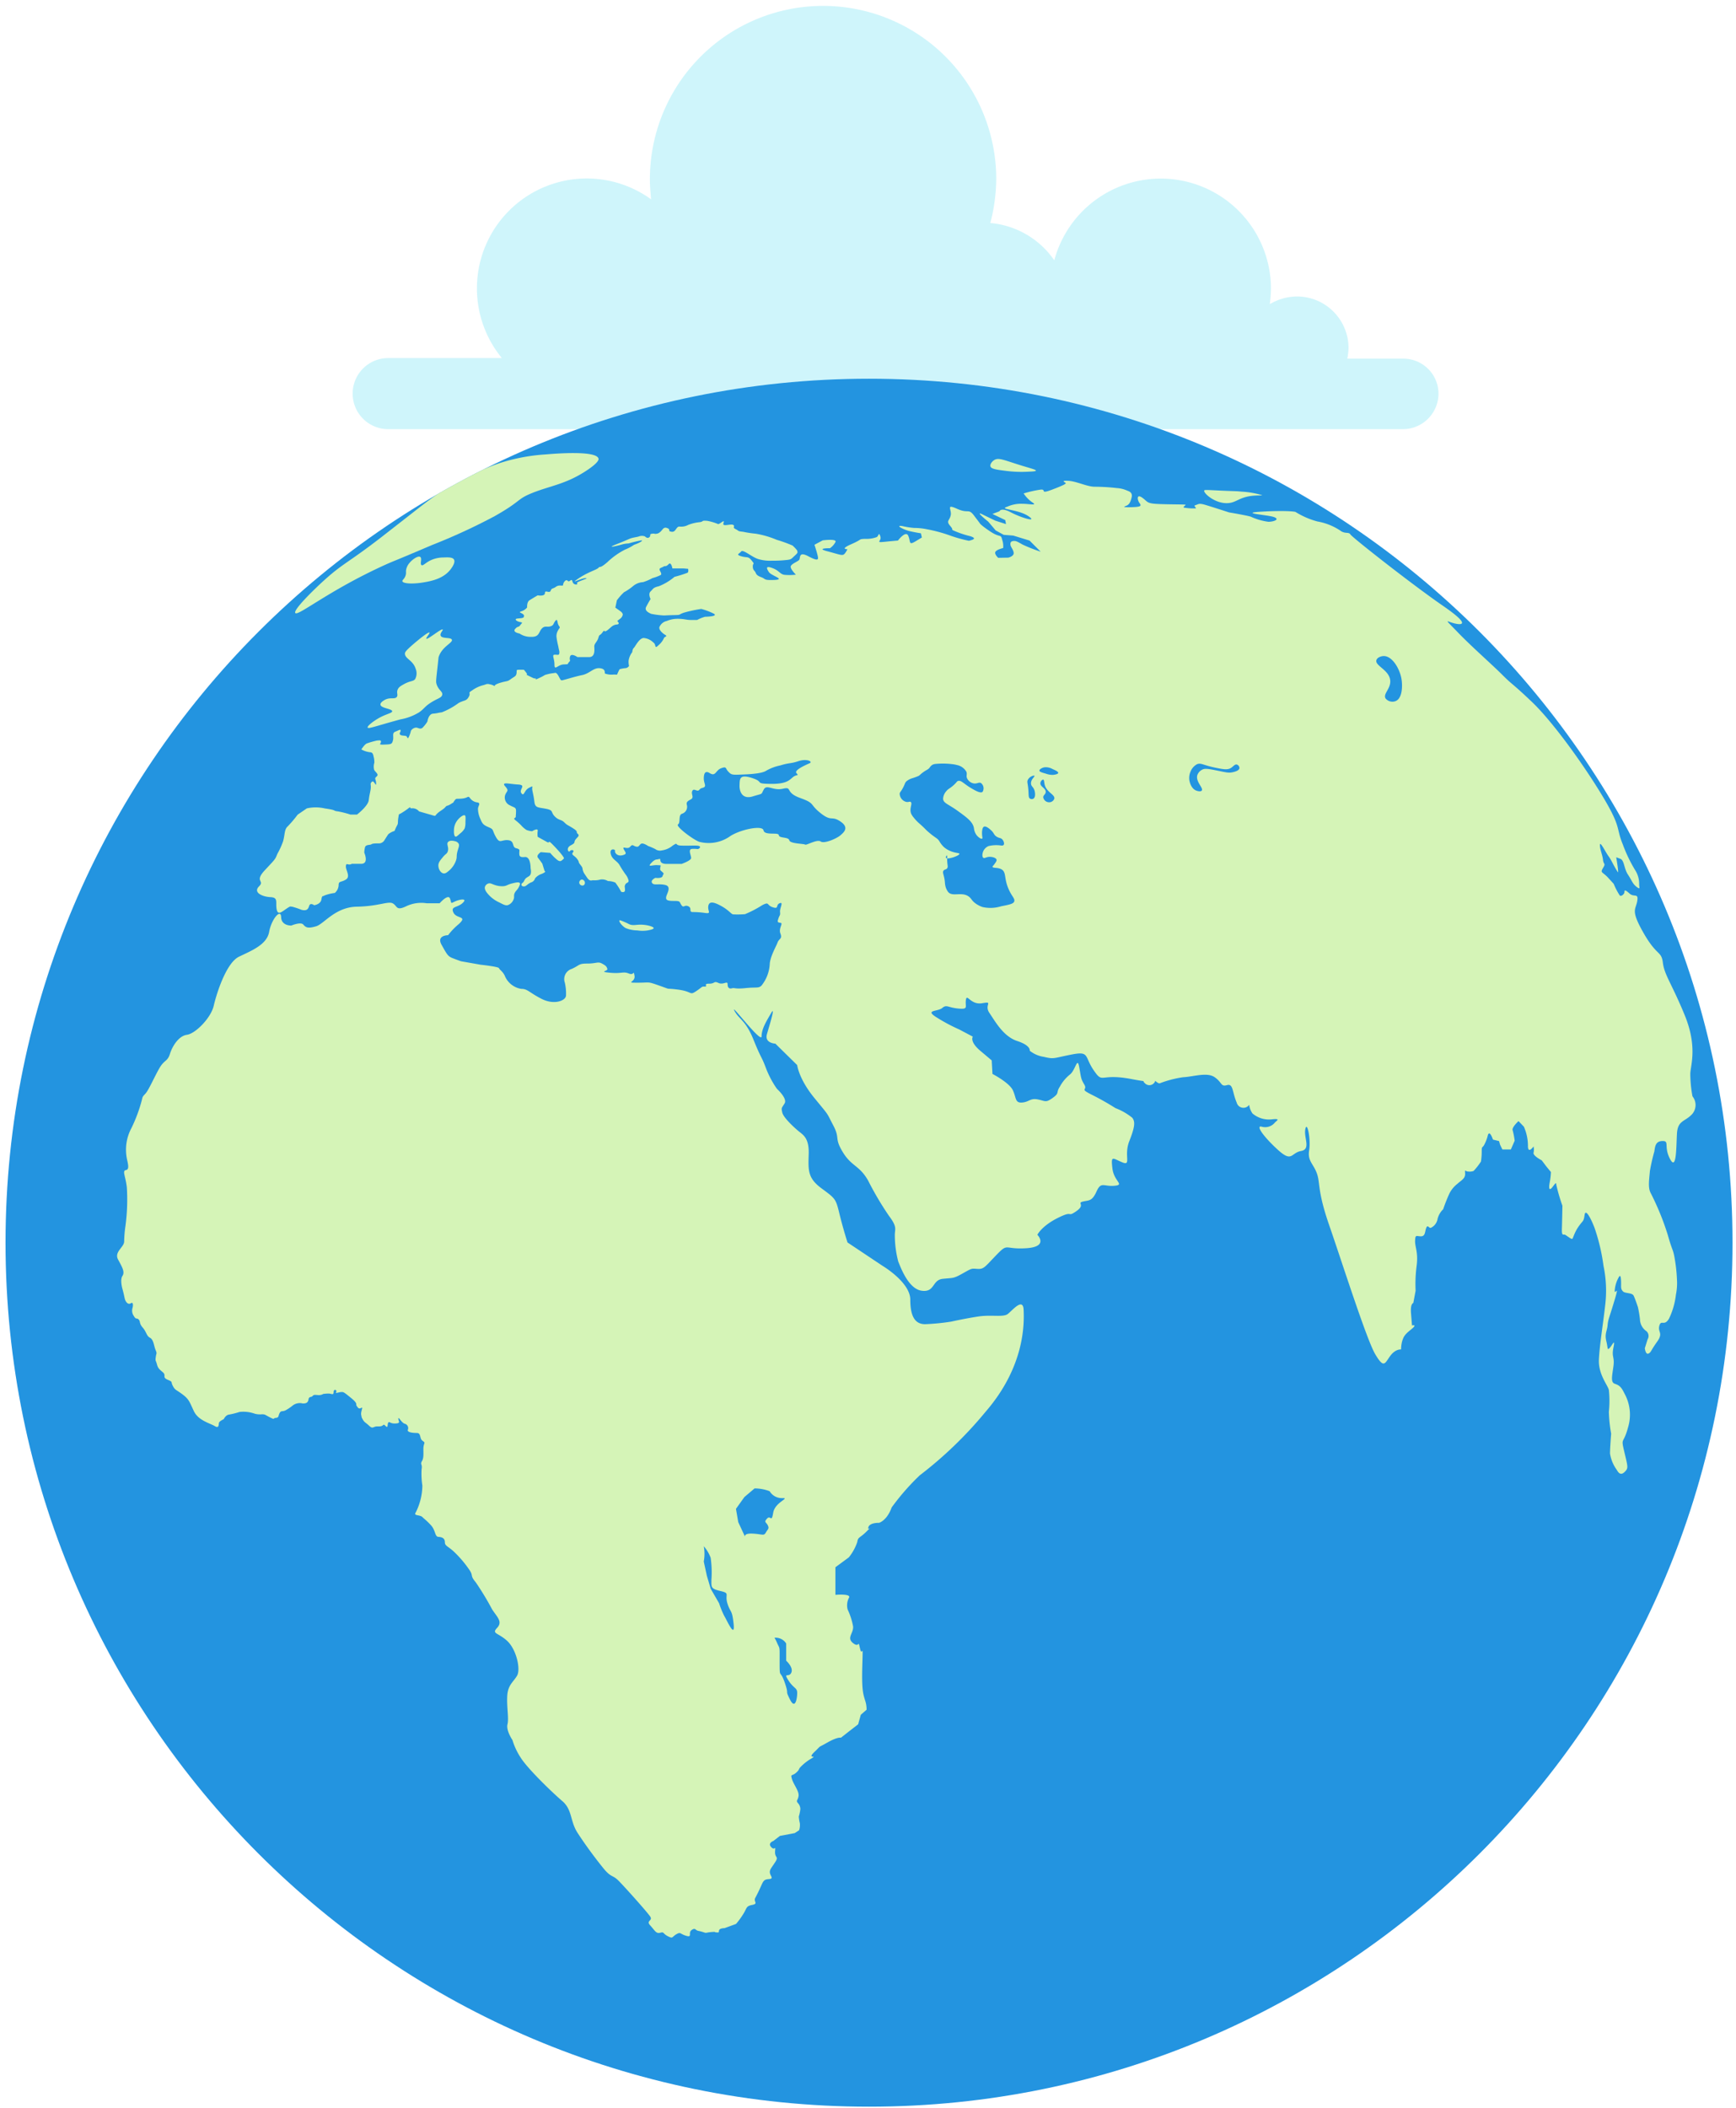 <svg width="281" height="341" viewBox="0 0 281 341" fill="none" xmlns="http://www.w3.org/2000/svg">
  <path opacity=".2" d="M227.095 58.023h-9.013c.114-.568.181-1.144.2-1.723a8.347 8.347 0 00-8.338-8.338 8.725 8.725 0 00-4.408 1.246c.112-.826.176-1.658.192-2.492a17.838 17.838 0 00-15.522-17.672 17.842 17.842 0 00-19.554 13.072 14.044 14.044 0 00-10.35-6.038 29.38 29.38 0 00.958-7.092 28.032 28.032 0 10-56.064 0c0 1.15.1 2.2.192 3.258a17.776 17.776 0 00-24.155 25.683H62.832a5.75 5.75 0 100 11.5h164.263a5.766 5.766 0 005.75-5.75 5.676 5.676 0 00-1.699-4.023 5.696 5.696 0 00-4.051-1.631z" fill="#11D1ED"/>
  <path d="M140.665 340.808c77.192 0 139.77-62.577 139.77-139.77 0-77.193-62.578-139.77-139.77-139.77-77.193 0-139.77 62.577-139.77 139.77 0 77.193 62.577 139.77 139.77 139.77z" fill="#2394E0"/>
  <path d="M79.066 142.925a.843.843 0 00-.557.5c-.188.535.424 1.159.8 1.548.444.426.957.772 1.519 1.022.666.35 1.007.522 1.363.435a1.536 1.536 0 00.9-.836c.252-.524-.013-.672.248-1.179.2-.385.424-.441.682-.991.12-.258.2-.438.123-.559-.143-.22-.723-.078-1.177.032-.889.215-.908.411-1.456.465a3.598 3.598 0 01-1.4-.186c-.507-.163-.715-.343-1.045-.251zm-3.81-11.01c-.274-.164-.983.4-1.363.992-.26.408-.403.879-.414 1.363-.008.169-.046.975.248 1.073.137.046.341-.134.744-.5.302-.221.556-.503.744-.827a2.96 2.96 0 00.124-.992c.026-.687.041-1.034-.083-1.109zm-2.726 4.297c-.33.369.22.906-.083 1.612-.145.334-.291.266-.785.866-.424.516-.672.817-.7 1.241-.043.581.331 1.287.827 1.363.314.048.577-.175.908-.456a3.8 3.8 0 001.075-1.529c.285-.75.016-.718.33-1.776.142-.475.288-.788.124-1.073a.93.93 0 00-.578-.373c-.041-.01-.801-.231-1.118.125zm21.646 6.073a.501.501 0 00-.412.557.518.518 0 00.661.393.442.442 0 00.248-.352.538.538 0 00-.497-.598zm6.084 6.621c.065-.08.36.048.9.279.342.148.538.256.651.311.626.3 1.075.08 1.953.092 1.008.016 2.045.331 2.045.557 0 .194-.758.334-.96.373a5.401 5.401 0 01-1.674 0 5.17 5.17 0 01-1.891-.373c-.696-.4-1.128-1.112-1.024-1.239zm60.64-74.458c-.347.228-.669.663-.58.991.118.428.933.54 2.563.744a19.35 19.35 0 003.593.124c1.043-.037 1.19-.1 1.2-.166.022-.159-.788-.357-2.19-.784-3.009-.918-3.84-1.401-4.586-.909zM59.514 117.704c.113.244 1.228-.215 5.289-1.322a8.68 8.68 0 003.056-1.158c.83-.58.858-.906 1.9-1.57 1.1-.7 1.707-.741 1.817-1.239.123-.557-.591-.718-.909-1.734-.127-.411-.083-.61.166-2.892.159-1.459.145-1.422.166-1.488.54-1.717 2.333-2.309 2.148-2.809-.164-.44-1.6-.107-1.819-.661-.151-.39.432-.884.331-.992-.2-.212-2.453 1.688-2.644 1.488-.115-.119.607-.871.5-.991-.161-.174-1.828 1.2-2.644 1.9-1.252 1.081-1.317 1.3-1.322 1.487-.022.858 1.3 1.056 1.734 2.478a1.945 1.945 0 01-.083 1.653c-.33.424-.761.241-1.817.827-.5.279-.815.457-.992.827-.269.562.092.9-.164 1.239-.342.444-1.091-.019-1.984.5-.131.075-.7.4-.661.744.064.6 1.886.653 1.9 1.073.011.323-1.051.421-2.4 1.241-.646.388-1.682 1.147-1.568 1.399zm6.155-24.665c-.17.632-.588.779-.537.992.1.393 1.663.475 3.306.205 1.295-.212 3.36-.58 4.544-2.19.164-.223.776-1.054.5-1.527-.231-.392-.97-.362-1.734-.331-.638.003-1.27.13-1.86.373-1 .425-1.389 1.024-1.652.866-.312-.185.137-1.08-.207-1.322s-1.247.355-1.734.951a2.371 2.371 0 00-.538 1.032c-.096.427.022.552-.088.951zm129.253-13.674c-.148.413 1.811 2.182 3.883 2.024 1.349-.1 1.789-.949 3.9-1.177.913-.1 1.585-.024 1.591-.1a14.188 14.188 0 00-3.346-.58c-.951-.1-.87-.045-3.843-.185-1.854-.091-2.136-.122-2.185.018zM67.447 82.442c-5.549 4.329-5.386 4.2-5.64 4.4-5.432 4.2-6.246 4.248-9.3 7-1.965 1.776-5.071 4.872-4.709 5.329.441.559 5.386-3.625 14.439-7.747 1.62-.736.978-.382 7.622-3.222a97.163 97.163 0 0010.226-4.709c4.33-2.446 3.5-2.7 6.011-3.719 2.942-1.195 5.468-1.411 8.861-3.657 2.007-1.327 1.951-1.8 1.922-1.921-.33-1.387-7.353-.785-8.552-.682-2.484.152-4.94.61-7.313 1.363a30.495 30.495 0 00-2.824 1.093 139.697 139.697 0 00-7.315 3.937c-1.251.842-2.295 1.653-3.428 2.535z" fill="#D5F4B7"/>
  <path d="M273.956 177.361a20.09 20.09 0 01-.353-3.719c.083-1.4 1.158-4.38-.908-9.419-2.066-5.039-3.286-6.487-3.532-8.47-.246-1.983-.93-.992-3.1-4.772-2.17-3.78-1.3-3.781-1.053-5.186.247-1.405-.5-.578-1.239-1.239-.739-.661-.827-.578-.827-.248 0 .33-.5.744-.744.578a10.562 10.562 0 01-.992-1.9l-.908-.991c-.909-.992-1.324-.744-.827-1.57.497-.826.083-.5 0-1.322-.083-.822-.5-1.653-.5-2.4 0-.747.909 1.158 1.4 1.819.491.661.661 1.239 1.487 2.561.223.357-.247-2.4-.247-2.4l.661.248c.661.248.578 1.57 1.239 2.561.661.991.744 1.488 1.4 1.984.656.496.412.081.412-.414a4.082 4.082 0 00-.661-2.314 24.055 24.055 0 01-1.983-4.131c-1.156-2.809-.166-2.644-3.3-7.848s-8.1-12.064-11.4-15.205c-3.3-3.141-3.056-2.644-4.792-4.378-1.736-1.734-5.041-4.627-7.189-6.858-2.148-2.231-1.983-1.9-.908-1.57 1.075.33 3.553.744-1.488-2.727s-14.738-11.1-15.017-11.569c-.279-.469-.9-.03-1.674-.65a9.749 9.749 0 00-3.687-1.456 13.133 13.133 0 01-3.5-1.519c-.062-.092-1.828-.279-5.546-.062-3.718.217.806.5 1.921.838 1.115.338.279.774-.774.8a9.66 9.66 0 01-2.883-.836c-.9-.249-3.5-.682-3.5-.682s-2.665-.868-3.811-1.209c-1.146-.341-1.147-.092-1.612.032-.465.124.249.433 0 .527a8.957 8.957 0 01-1.642-.094c-.744-.03.186-.433 0-.5s-2.7-.032-4.525-.124c-1.825-.092-1.548-.371-2.478-1.022-.93-.651-.806.373-.433.868.373.495.247.65-1.488.682-1.735.032-.682-.154-.435-.341.247-.187.435-.373.651-1.239.216-.866-.527-1.022-.744-1.116a4.691 4.691 0 00-1.642-.4 32.403 32.403 0 00-3.595-.217c-1.239 0-2.943-.9-4.307-.96-1.364-.06-.373.279-.373.371 0 .092-.062.248-2.2 1.054-2.138.806-.836-.092-1.859 0a18.45 18.45 0 00-2.758.62 5.235 5.235 0 001.425 1.456c.868.559-.465.218-1.642.218a5.384 5.384 0 00-2.448.478c-1.456.448 1.734.389 3.408 1.505 1.674 1.116-1.147.279-2.789-.589-1.642-.868-1.859-.186-1.859-.186l-1.147.435 2.075.991.124.651-1.734-.557s-.776-.373-2.107-1.022c-1.331-.649.96 1.177.96 1.177l1.209 1.425 1.3.712 1.55.124 2.633.806 1.8 1.8a26.037 26.037 0 01-2.913-1.145c-.776-.435-1.054-.621-1.454-.589-.4.032-.561.186-.529.589.032.403.465.774.526 1.331.061.557-.866.776-.866.776l-1.642.03s-.682-.62-.435-.992c.247-.372 1.239-.588 1.239-.588a3.126 3.126 0 00-.154-1.333c-.248-1.022-.279-.247-1.953-1.363s-1.7-1.363-1.7-1.363l-.914-1.207c-.919-1.207-.876-.247-2.735-1.085s-.868.094-1.022.992c-.154.898-.806.93-.124 1.736.682.806.124.463.465.742.908.408 1.851.73 2.819.962 1.333.433.062.65-.217.742a22.039 22.039 0 01-3.192-.9 23.863 23.863 0 00-3.595-.96 9.88 9.88 0 00-2.075-.217 12.768 12.768 0 01-1.953-.311c-1.209-.154.217.559 1.022.776.805.217 2.015.4 2.015.4l.155.682-1.085.65c-1.085.651-.714 0-1.116-.928-.402-.928-1.672.774-1.672.774s-.186 0-2.015.186c-1.829.186-.557-.062-.836-.868-.279-.806-.217-.092-.589.124a4.928 4.928 0 01-1.951.279c-1.054.062-.249.03-2.169.868s-.62.806-.62.806a2.727 2.727 0 01-.435.712c-.341.433-.774.154-2.789-.371s.4-.5.4-.5c.381-.26.69-.612.9-1.023.218-.557-2.075-.247-2.075-.247l-1.333.712s.4 1.209.527 1.8.124.93-1.518.062c-1.642-.868-1.239.311-1.488.589-.249.278-1.085.557-1.333.96-.248.403.806 1.426.806 1.426-.597.07-1.2.082-1.8.032-.806-.094-.838-.682-2.045-1.116-1.207-.434-.806.217-.559.619s1.116.714 1.519.992c.403.278-.186.341-1.239.341-1.053 0-.838-.217-1.425-.435-.587-.218-.838-.4-.962-.742-.124-.342-.463-.373-.463-1.022s.4-.218-.186-.96c-.586-.742-.714-.4-1.674-.683-.96-.283-.341-.371-.03-.774.311-.403 1.8.96 2.819 1.239a6.75 6.75 0 002.231.248 17.86 17.86 0 002.107-.094c1.022-.092.9-.154 1.55-.742s.341-.527.4-.682c.059-.155-.776-.93-.776-.93a22.26 22.26 0 00-2.571-.93 15.055 15.055 0 00-3.41-.991 17.82 17.82 0 01-2.045-.311c-.929-.092-.588-.124-1.207-.433-.619-.309.03-.465-.4-.682-.43-.217-1.828.4-1.55-.311.278-.711-.557.186-.868.186a8.396 8.396 0 00-1.766-.527c-1.053-.092-.5.124-1.239.217a6.946 6.946 0 00-1.828.435 2.42 2.42 0 01-1.394.279c-.589-.062-.589.928-1.3.836-.711-.092-.124-.341-.621-.557-.497-.216-.557-.032-.682 0s-.5.774-1.085.868c-.585.094-.154-.062-.742 0s-.156.279-.465.557c-.309.278-.589 0-.744-.124a1.37 1.37 0 00-.93 0c-.217.092-.774.154-1.209.279-.435.125-.557.248-2.448.992s.186.247.806.062a4.426 4.426 0 011.147-.186 18.942 18.942 0 012.077-.5c.341 0-.248.371-.838.588-.59.217-.185.062-.836.435a7.082 7.082 0 01-.96.464 12.014 12.014 0 00-2.881 2.047c-1.333 1.145-1.116.557-1.425.9-.309.343-1.644.65-3.254 1.734s.433-.062 1.177-.062-1.642.589-1.394.838-.589.371-.744-.279c-.155-.65-.465.217-.776-.124-.311-.341-.744.341-.744.65s-.588-.092-1.147.311-.682.155-.866.65c-.184.495-.93-.217-.93.373s-1.177.371-1.177.371-.9.527-1.333.806c-.433.279-.371 1.147-.371 1.147a1.89 1.89 0 01-.9.619c-.589.186-.094.217.185.433s.217.248.186.465c-.031.217-.433.217-1.022.28-.589.063-.217.433.371.557.588.124.341.124.062.526s-.4.094-.836.621c-.436.527.723.721.723.721a3.19 3.19 0 001.9.538c1.322.041 1.2-.785 1.695-1.322.495-.537.827-.207 1.4-.373s.454-.454.827-.909c.373-.455.247.373.537.785.29.412.124.29-.124.785a1.776 1.776 0 00-.248 1.075c.067.501.164.998.29 1.488.124.784.207.7.166 1.115-.041.415-.331.207-.785.248-.454.041 0 .578 0 1.61s.537 0 1.488-.041.5 0 .866-.371 0-.221.166-.882 1.2.067 1.2.067h1.9c.99 0 .847-1.2.827-1.7-.02-.5.475-.757.661-1.417.186-.66.205-.264.64-.844.435-.58.205-.132.516-.215.311-.083.878-.7 1.126-.851.23-.154.498-.241.774-.25.527-.092 0-.559 0-.559s.217-.186.435-.341a1.11 1.11 0 00.433-.589c.124-.311-.311-.62-.311-.62l-.866-.62.247-1.179a9.797 9.797 0 011.147-1.3 8.75 8.75 0 001.425-.96 2.753 2.753 0 011.674-.682 8.396 8.396 0 001.518-.651 7.471 7.471 0 001.333-.5c.247-.186-.124-.589-.186-.868s.433-.341.65-.5c.217-.159.373.089.806-.376.433-.465.62.678.62.678h1.766l.776.065s.124.483-.094.637c-.689.26-1.393.48-2.107.659a9.024 9.024 0 01-2.54 1.523c-.96.217-.9.436-1.333.839-.433.403 0 1.225 0 1.225s-.371.613-.712 1.263c-.341.65.506.989.795 1.132.694.143 1.399.233 2.107.268 0 0 .723-.043 1.777-.064 1.054-.021.475-.083 1.508-.413a21.696 21.696 0 012.727-.58c.699.184 1.377.44 2.024.764.764.435-1.137.5-1.4.5a6.189 6.189 0 00-1.281.518s-.58.021-1.2 0-.949-.186-1.941-.186a4.439 4.439 0 00-1.776.35 1.682 1.682 0 00-1.116.827c-.35.454.32 1.1.817 1.4.497.3 0 .248-.156.527a3.162 3.162 0 01-.866 1.147c-.744.744-.341-.062-.838-.4a2.527 2.527 0 00-1.58-.744c-.744 0-1.425 1.488-1.612 1.612-.187.124-.247.682-.247.682a2.956 2.956 0 00-.589 1.394c-.015.278.009.556.073.827a.755.755 0 01-.621.362 4.39 4.39 0 00-.908.175c-.14.254-.264.516-.373.785-.041.166-.205.041-.7.083a3.15 3.15 0 01-1.281-.166c-.124-.083.207-.744-.827-.868s-1.652.868-2.892 1.116c-1.24.248-3.067.847-3.284.847-.217 0-.279-.279-.589-.806-.31-.527-.526-.4-.62-.373a6.876 6.876 0 00-1.085.186c-.712.186-.247.092-1.3.589s-.4.092-.682.092c-.282 0-.217 0-.991-.371s-.217-.156-.4-.435a6.158 6.158 0 00-.465-.588 9.652 9.652 0 00-.992 0c-.279.03-.123.217-.217.65-.094.433-.341.433-.928.868s-.589.248-1.706.589c-1.117.341-.866.557-.866.557a2.205 2.205 0 00-.776-.311c-.588-.154-.62.032-1.177.155a5.343 5.343 0 00-1.734.838c-.806.5-.124.279-.527 1.022s-.744.5-1.674 1.023a11.438 11.438 0 01-2.695 1.488c-.714.092-.682.155-1.425.217s-.9 1.269-.9 1.269c-.218.36-.478.693-.774.992-.4.373-.806-.062-1.115 0a1.049 1.049 0 00-.776.5 5.006 5.006 0 01-.309.93c-.311.651-.186-.03-.557-.092-.371-.062-.838-.032-.93-.279-.092-.247.092-.248.124-.559.032-.311-.311-.062-.868.156-.557.218-.217.774-.373 1.4-.156.626-.288.643-1.4.685-1.112.042-.537-.124-.537-.455s-.288-.206-.62-.206a13.68 13.68 0 00-1.612.454c-.371.083-.949.991-.949.991a3.79 3.79 0 001.4.456c.578 0 .537.661.62.827.062.284.09.575.083.866a2.166 2.166 0 00-.041 1.116c.166.413.868.744.412 1.115s-.083.414-.083 1.116c0 .702-.33-.621-.7-.248-.37.373-.041.413-.205 1.322-.164.909-.166.7-.29 1.655-.124.955-1.9 2.314-1.9 2.314h-1.054a15.939 15.939 0 00-1.983-.508c-1.053-.123 0-.175-2.169-.486a6.546 6.546 0 00-2.911-.01l-1.488 1.016a18.81 18.81 0 01-1.612 1.9c-.557.5-.433 1.292-.744 2.408a12.63 12.63 0 01-.93 2.04c-.371.93-.309.8-2.045 2.663-1.736 1.863.062 1.61-.929 2.6-.991.99.557 1.674 1.859 1.734 1.302.06.806.806.992 1.921.186 1.115.866.435 1.61-.06.744-.495.557-.311.93-.311a13.23 13.23 0 011.488.5c.744.186 1.053 0 1.239-.619.186-.619.806-.124.806-.124s1.053-.124 1.177-.929c.124-.805.311-.435.435-.619a7.056 7.056 0 011.734-.435 1.76 1.76 0 00.62-1.239c0-.744.373-.433 1.177-.93.804-.497-.061-1.55 0-2.169s.311-.124.806-.309c.495-.185.186-.129.186-.129l.062.059h1.425c1.3 0 .5-1.793.5-1.793.004-.304.046-.606.124-.9.124-.433.806-.325.992-.448.186-.123.433-.162 1.177-.162a1.055 1.055 0 00.991-.546s.435-.707.621-.954c.295-.231.631-.404.991-.51a8.7 8.7 0 01.433-.935c.186-.311.062-.5.186-1.242s.062-.436.435-.683c.386-.226.758-.475 1.115-.745.744-.557 0 0 .682-.062a1.362 1.362 0 011.115.5s.621.186 1.736.5.744.311 1.177-.123c.433-.434 1.022-.683 1.333-1.054.311-.371.247-.092.928-.527.681-.435.218-.092.559-.526.341-.434.185-.248 1.207-.341 1.022-.093.962-.527 1.3-.094a1.675 1.675 0 001.207.713c.62.123.094.557.094 1.053.013.57.149 1.13.4 1.642.341.9.65 1.022 1.425 1.363.775.341.433.4 1.083 1.55.65 1.15.838.4 1.953.5 1.115.1.589 1.116 1.3 1.3.711.184.527.28.527.744 0 .464 0 .776.9.683.9-.093.93 1.594.93 1.765 0 .171.263 1.024-.28 1.349-.541.325-.588.371-.789.774-.201.403-.327.232-.4.511-.073.279.217.4.511.341.294-.059.511-.433 1.053-.636a.977.977 0 00.635-.666 2.421 2.421 0 011.08-.714c.868-.371.454-.454.454-.454l-.371-1.2s-.373-.537-.7-.951c-.327-.414.454-.908.454-.908l1.529.123c.243.293.505.569.785.827.413.373.578.5.827.5s.62-.454.62-.454 0-.288-1.446-1.817-.661-.456-1.322-.827c-.661-.371-1.487-.826-1.487-.826a2.896 2.896 0 010-.951c.083-.578-.909.041-.909.041a3.086 3.086 0 01-.909-.205 3.799 3.799 0 01-.784-.661 8.236 8.236 0 00-.951-.868c-.578-.454 0-.331 0-.62s.041-.373.041-.951-.29-.5-.951-.866a1.381 1.381 0 01-.806-1.695c.269-.7.682-.62 0-1.4-.682-.78.64-.371 2.086-.29 1.446.081.083.785.538 1.4.455.615.413-.454 1.239-.866.826-.412.413-.248.537.413.124.661.207.868.331 1.859.124.991.578.868 1.859 1.117 1.281.249.744.5 1.4 1.2.656.7 1.073.5 1.57.991.497.491.412.331 1.4.951.988.62.412.578.784.909.372.331-.041.5-.371.949-.33.449.124.456-.744.909s-.371 1.239-.166.951c.205-.288.827-.207.5.205-.327.412.247.456.7 1.075.453.619.04.33.5.909s.288.5.412.908c.124.408.166.414.661 1.158s.785.412 1.034.454c.39.025.78-.017 1.156-.124.417-.059.84.029 1.2.248.412.005.82.089 1.2.247.357.468.675.966.949 1.487 0 0 .62.248.62-.288s-.123-.5.041-.868.58-.248.538-.661a2.453 2.453 0 00-.456-.951c-.358-.49-.689-1-.991-1.527-.414-.744-1.241-.909-1.446-1.86-.205-.951.785-.744.7-.454-.085.29.371.909 1.2.7.829-.209.5-.414.207-.992-.293-.578.62.124 1.032-.371.412-.495.455-.166.951-.041.496.125.5-.248.827-.451.327-.203 1.156.368 1.156.368.397.138.783.305 1.156.5a1.234 1.234 0 001.034.207 3.484 3.484 0 001.776-.785c.951-.62.248-.041 1.322 0s1.075 0 2.314 0 .7.456.537.537c-.163.081-.288-.041-1.032 0s-.124 1.091-.166 1.5c-.042.409-1.529.93-1.529.93H107.9c-1.446 0-.785-.967-1.2-.8-.415.167-.578-.092-1.28.651-.702.743.124.306.951.347.827.041.537.008.5.422-.037.414-.041.355.331.685.372.33.166.261.041.674-.125.413-1.158.276-1.158.276s-.825.365-.537.819c.288.454.992.08 2.107.327 1.115.247.269 1.414.175 1.94-.094.526.218.65 1.3.65s.806.154 1.179.682.465-.124 1.115.186c.65.31 0 .929.713.929.685.001 1.368.053 2.045.156 1.023.123.341-.311.465-1.116.124-.805.836-.712 2.075-.03 1.239.682 1.58 1.269 1.921 1.363a13.99 13.99 0 001.953-.032 17.768 17.768 0 002.789-1.456c1.209-.62.651 0 1.7.341s.433-.373 1.115-.651c.682-.278 0 .776.062 1.4.062.624-.062.463-.247 1.022-.185.559-.217.682.309.744.526.062-.341.836 0 1.734s-.217.776-.465 1.457c-.248.681-1.239 2.324-1.269 3.593a6.101 6.101 0 01-1.333 3.378c-.5.465-.774.217-2.572.4-1.798.183-1.734-.092-2.2.03-.466.122-.712-.092-.712-.682 0-.59-.714.186-1.488-.185s-.5.124-1.519.124-.092.463-.682.463c-.59 0-.279 0-1.394.744-1.115.744-.557.062-2.913-.247s-.868.123-2.975-.62-1.488-.5-3.595-.5-.309-.062-.5-1.115 0 0-.928-.373-1.116.062-3.037-.123c-1.921-.185-.311-.248-.433-.621s-.186-.5-.868-.866c-.682-.366-.868 0-2.356 0s-1.177.247-2.54.866a1.724 1.724 0 00-1.033.878 1.725 1.725 0 00-.083 1.353c.157.691.22 1.399.186 2.107-.062.806-1.921 1.55-3.966.5s-2.231-1.61-3.284-1.61a3.472 3.472 0 01-2.6-1.983c-.309-.806-.929-1.116-.991-1.363-.062-.247-2.975-.559-2.975-.559l-3.16-.557s-.559-.185-1.363-.5c-.804-.315-.93-.62-1.8-2.169s1.054-1.55 1.054-1.55a10.739 10.739 0 011.734-1.8c1.488-1.363-.371-.806-.868-1.859s.62-.744 1.488-1.55-.433-.62-1.239-.248-.5.331-.806-.475c-.306-.806-1.672.765-1.672.765h-2.111a5.668 5.668 0 00-3.286.475c-1.672.806-1.425-.01-2.169-.444s-2.292.46-5.824.522-5.329 2.8-6.611 3.173c-1.282.373-1.652.223-2.066-.272-.414-.495-1.941.153-1.941.153s-1.612.076-1.653-1.37c-.041-1.446-1.569.328-1.941 2.394-.372 2.066-2.809 3.015-4.875 4.01-2.066.995-3.625 5.914-4.09 7.927-.465 2.013-2.975 4.525-4.338 4.71-1.363.185-2.386 1.89-2.757 3.1-.371 1.21-.9.96-1.642 2.2-.742 1.24-1.766 3.595-2.293 4.184-.527.589-.465.464-.62 1.115a24.406 24.406 0 01-1.674 4.493 7.388 7.388 0 00-.806 4.555c.094.806.621 2.107-.061 2.231-.682.124-.094.9.123 2.819a32.003 32.003 0 01-.217 6.167 19.51 19.51 0 00-.217 2.6c-.03.9-1.642 1.674-.992 2.881.65 1.207 1.147 2.015.714 2.664-.433.649 0 2.107 0 2.107s.186.651.341 1.425c.155.774.62 1.147.992.9s.433.185.309.712a1.5 1.5 0 00.217 1.363c.341.62.465.217.776.557.311.34.03.589.65 1.3.62.711.589 1.333 1.179 1.644.59.311.62 1.3.892 1.951s.131.465.037 1.179 0 .433.186 1.145.433.838.991 1.333-.185.774.744 1.177.465.279.838.992c.373.713.465.557 1.548 1.363 1.083.806 1.147 1.209 1.86 2.726.713 1.517 2.6 1.953 3.376 2.418.776.465.589-.342.714-.589.125-.247.744-.527.744-.527s.309-.682.868-.744a13.321 13.321 0 001.693-.424 5.49 5.49 0 012.48.29c.392.1.798.128 1.2.083.537.042.33.042 1.239.5s.412.124.951.083c.539-.041.371-.331.62-.785s.454-.166.991-.454a8.217 8.217 0 001.158-.785 1.867 1.867 0 011.569-.311c.538.021.868-.1.951-.64.083-.54.444-.309.661-.557.217-.248.373-.186.9-.155.292.027.585-.038.838-.186.287-.039.576-.059.866-.062.435 0 .806.341.806-.247 0-.588.62-.311.4 0-.22.311.527 0 .868 0 .341 0 .371 0 1.55.96s.712.991.9 1.269c.188.278.341.589.744.341.403-.248-.124.62 0 1.147s0 .249.247.714c.247.465.465.5.962.96.497.46.557.4.96.247.403-.153.65 0 1.085-.123.435-.123.279-.435.712 0 .433.435.228-.382.435-.589.207-.207.247.207 1.156.166.909-.041.454-.373.454-.785 0-.412.5.661 1.034.827a.714.714 0 01.481.379.722.722 0 01.019.612c-.124.372.7.5 1.446.5s.412.868.909 1.241c.497.373.33.247.205.866-.125.619.124 1.777-.247 2.4s.083.5-.083 1.363c-.05.883-.009 1.769.124 2.644a9.89 9.89 0 01-1.064 4.327c-.435.621.65.343 1.085.776.435.433.588.465 1.363 1.3s.62 1.859 1.207 1.891c.587.032 1.054.217 1.054.868s.589.65 1.642 1.7c.854.83 1.622 1.743 2.293 2.727.744 1.053.062.866 1.053 2.045a45.623 45.623 0 012.664 4.4c.806 1.241 1.736 1.983.806 2.975-.93.992.124.744 1.618 2.107 1.494 1.363 2.225 4.587 1.605 5.64-.62 1.053-1.488 1.488-1.588 3.284-.1 1.796.285 3.595.038 4.587-.247.992.806 2.54.806 2.54.299.987.736 1.926 1.3 2.789 1.053 1.736 5.081 5.64 6.754 7.065 1.673 1.425 1.239 3.222 2.478 5.143 1.239 1.921 2.85 4.09 4.154 5.7 1.303 1.61 1.486 1.054 2.478 2.045.992.991 4.709 5.144 5.144 5.826.435.682-.744.62 0 1.425s.929 1.363 1.61 1.177c.681-.186.373.124 1.239.565.866.441.621.116 1.363-.317s.559-.062 1.612.248.248-.5.868-.93c.62-.43.557 0 1.053.124.337.064.668.152.992.263.371.139.311-.016 1.3-.078.989-.062 0 0 .62.062s.373-.062.5-.371.866-.311.866-.311l1.86-.682c.434-.506.828-1.045 1.177-1.612.62-.991.413-1.26 1.446-1.465 1.033-.205.186-.538.475-1.1s.475-.887.909-1.859c.434-.972.516-1.156 1.322-1.218.806-.062.279-.435.162-.962-.117-.527.24-.836.86-1.8.62-.964-.113-.629-.032-1.745s0 0-.62-.661.331-.99.331-.99l1.073-.827 2.4-.455.7-.454c.126-.371.169-.766.124-1.156a5.58 5.58 0 01-.166-1.075c.121-.391.204-.793.248-1.2a1.43 1.43 0 00-.414-.992c-.33-.454 0-.33.124-1.115.124-.785-.827-1.9-1.073-2.768-.246-.868 0-.412.661-.992.661-.58.33-.537.784-.991a8.038 8.038 0 011.777-1.363c.951-.578-.868.205.433-1.034s.311-.5 2.045-1.488 2.231-.8 2.231-.8l1.425-1.116 1.363-1.053.433-1.549.93-.806a4.395 4.395 0 00-.248-1.55c-.311-1.053-.559-1.672-.435-5.762.124-4.09 0-.992-.374-2.6s0 0-1.12-.866.116-1.612-.006-2.727a11.188 11.188 0 00-.884-2.728 2.65 2.65 0 01.205-1.859c.5-.744-2.18-.5-2.18-.5v-4.463l2.174-1.6a8.18 8.18 0 001.363-2.47c.124-.868.393-.605 1.508-1.72s.056.03.3-.712 1.726-.682 1.726-.682 1.284-.373 2.027-2.48a37.973 37.973 0 014.545-5.2 64.764 64.764 0 0010.663-10.288c6.445-7.436 6.242-14.418 6.159-16.484-.083-2.066-1.817.083-2.559.661-.742.578-2.644.083-4.792.412-2.148.329-4.38.827-4.38.827a35.847 35.847 0 01-4.214.414c-1.569 0-2.4-1.158-2.4-3.966 0-2.808-4.463-5.455-4.463-5.455l-5.7-3.8s-.744-2.314-1.322-4.709c-.578-2.395-.663-2.4-2.892-4.05s-2.149-2.892-2.066-5.536c.083-2.644-.93-3.118-1.674-3.738-.744-.62-2.416-2.169-2.6-2.975-.184-.806-.124-.682.371-1.487s-1.239-2.356-1.239-2.356a15.477 15.477 0 01-1.8-3.408c-.744-1.983-.682-1.3-1.984-4.523s-2.354-3.284-3.1-4.709c-.746-1.425 4.4 5.391 4.4 4.152 0-1.239.8-2.48 1.548-3.781.748-1.301-.247 1.921-.682 3.408-.435 1.487 1.363 1.549 1.363 1.549l3.533 3.47s.248 2.231 2.789 5.329c2.541 3.098 1.86 2.169 3.037 4.4 1.177 2.231.124 1.983 1.55 4.338 1.426 2.355 2.664 2.107 4.09 4.585a50.575 50.575 0 003.408 5.764c1.363 1.8.93 2.107.93 3.037a16.973 16.973 0 00.557 4.337c.371.868 1.61 4.4 3.779 4.711 2.169.311 1.674-1.736 3.408-1.922 1.734-.186 1.674 0 3.224-.866 1.55-.866 1.363-.806 2.416-.744 1.053.062 1.179-.311 3.1-2.293 1.921-1.982 1.177-.806 4.834-1.054 3.657-.248 1.755-2.168 1.755-2.168s.661-1.4 3.306-2.727 1.4 0 2.973-1.075.083-1.322 1.075-1.57 1.487 0 2.231-1.652c.744-1.652 1.156-.744 2.891-.909 1.735-.165-.081-.661-.33-2.81s0-1.653 1.57-.992.247-1.073 1.156-3.388c.909-2.315.992-3.139.5-3.8a9.86 9.86 0 00-2.727-1.57 43.533 43.533 0 00-3.8-2.148c-2.148-1.073-.661-.661-1.241-1.653-.58-.992-.5-.991-.825-2.808-.325-1.817-.58.412-1.488 1.156a6.426 6.426 0 00-1.653 1.983c-.661.992 0 .992-1.156 1.817s-1.156.5-2.4.248-1.4.414-2.561.5c-1.161.086-.909-.744-1.488-1.983s-3.3-2.644-3.3-2.644l-.124-2.19-1.817-1.529c-1.819-1.527-1.241-2.313-1.241-2.313l-2.188-1.158a27.72 27.72 0 01-3.512-1.859c-2.273-1.363 0-.992.744-1.612.744-.62.866-.083 2.6.083s1.073-.288 1.239-1.4c.166-1.112.744.868 2.644.537 1.9-.331.248.249 1.158 1.57.91 1.321 2.23 3.8 4.5 4.545 2.27.745 2.024 1.569 2.024 1.569a4.758 4.758 0 002.273.992c1.734.412 1.529.207 4.5-.373s2.026.29 3.595 2.563c1.569 2.273.868.413 6.074 1.4.949.18 1.585.283 2 .339-.037.057 0 .158.186.322a.988.988 0 00.957.311.997.997 0 00.738-.684s.412.414.7.414c1.225-.472 2.5-.805 3.8-.992 1.695-.083 3.885-.866 5.124 0 1.239.866.951 1.57 1.983 1.28 1.032-.29.827 1.075 1.57 2.81a1.126 1.126 0 00.892.836 1.137 1.137 0 001.132-.463c.064.503.248.983.537 1.4a4.135 4.135 0 003.141.949c1.4-.164.868.166.5.5a2.025 2.025 0 01-2.107.7c-1.115-.331.207 1.569 2.561 3.717s2.107.5 3.76.207c1.653-.293.412-2.148.7-3.553.288-1.405.909 1.695.62 3.429-.289 1.734.661 2.148 1.239 3.719.578 1.571.041 2.768 2.024 8.47 1.983 5.702 6.033 18.467 7.438 20.822 1.405 2.355 1.529 1.488 2.4.288s1.777-1.073 1.777-1.073a5.13 5.13 0 01.205-1.446c.207-.537.248-.868 1.4-1.776s.166-.663.166-.663-.041-.412-.166-1.983c-.125-1.571.373-1.652.373-1.652l.371-1.983a22.668 22.668 0 01.166-4.009c.29-2.231-.288-3.056-.248-4.09.04-1.034.207-.7.951-.7s.619-.827.868-1.4.454.207.785 0a1.942 1.942 0 001.032-1.4c.145-.603.46-1.15.909-1.578.298-.883.642-1.749 1.032-2.595a4.615 4.615 0 011.282-1.529c.62-.578 1.28-.825 1.239-1.652-.041-.827 0-.331.454-.331.305.045.617.017.909-.083.447-.47.848-.982 1.2-1.527.085-.547.126-1.1.124-1.653 0-.951.124-.454.454-1.156.238-.458.418-.944.538-1.446.288-.951.825.7.825.7l.992.247.166.594.371.76h1.369l.62-1.421a12.57 12.57 0 00-.33-1.7c-.166-.456.949-1.47.949-1.47l.868.9c.423.954.648 1.985.661 3.029-.041 1.529.909.174.909.174.072.334.072.68 0 1.014-.124.5 1.322 1.231 1.322 1.231l.744.987.744.906a11.107 11.107 0 01-.207 1.734c-.207 1.158.041 1.239.455.7.414-.539.62-.868.62-.373.262 1.148.593 2.279.991 3.388 0 0-.041 2.4-.083 3.719s.248.826.538.992c.29.166.949.7 1.115.661.166-.039.29-.909 1.032-1.983s.827-.745.992-1.9c.165-1.155 1.115.785 1.612 2.107a31.44 31.44 0 011.446 6.135c.452 2.16.535 4.382.247 6.57-.309 2.789-.868 6.135-.991 8.552s1.425 4.152 1.61 4.958a16.67 16.67 0 010 3.531c.034 1.185.159 2.367.373 3.533 0 0-.186 2.293-.186 3.224a6.16 6.16 0 001.115 2.664c.5.93.992.62 1.425.124.433-.496.311-.806-.247-3.161s-.124-1.053.619-3.841a7.065 7.065 0 00-.578-5.516c-.537-1.116-.868-1.322-1.57-1.57-.702-.248-.412-1.281-.207-2.851s-.33-1.4 0-3.016-.205-.33-.62.083c-.415.413-.247.083-.537-1.115-.29-1.198.124-1.612.207-2.562.083-.95.247-1.115 1.115-4.007.868-2.892 0-.744.041-1.61a5.066 5.066 0 01.7-2.231c.29-.456.331.454.331 1.115s-.041.868.288 1.239c.329.371 1.488.207 1.736.7s.7 1.86.7 1.86c.146.654.256 1.316.33 1.983a2.388 2.388 0 001.034 1.9 1.032 1.032 0 01.205 1.322l-.454 1.446s.124 1.075.578.868c.454-.207.331-.413 1.4-1.9 1.069-1.487.083-1.529.373-2.6.29-1.071.784.166 1.569-1.156a12.19 12.19 0 001.116-3.883c.166-.816.221-1.65.164-2.48a25.533 25.533 0 00-.412-3.636c-.248-1.322-.33-.908-1.073-3.552a42.907 42.907 0 00-2.768-6.777c-.455-.866-.248-2.107-.124-3.553.184-1.072.426-2.134.723-3.181.124-.93.247-1.674 1.363-1.674s.124.93 1.177 2.913c1.053 1.983.992-1.859 1.115-4.09s1.323-1.9 2.5-3.222a2.23 2.23 0 00.015-2.827zM128.09 270.587c-.373.866-1.35-.124-.483 1.239.867 1.363 1.432 1.177 1.432 2.045 0 .868-.306 2.789-1.174 1.054-.868-1.735-.072-.5-.841-2.728s-.83-.5-.83-3.222.062-2.169-.371-3.1a6.987 6.987 0 00-.46-.93 2.026 2.026 0 011.894.93v2.789s1.204 1.055.833 1.923zm-7.6-28.4l1.652-1.4a6.914 6.914 0 012.438.454 2.285 2.285 0 002.024 1.115c1.4-.041-1.158.62-1.446 2.356-.288 1.736-.412.331-.992.951-.58.62-.123.578.124 1.115s0 .578-.33 1.156-.538.248-2.107.166c-1.465-.077-1.276.457-1.244.529v.008-.008l-1.112-2.387-.371-2.148 1.364-1.907zm-3.224 19.293a13.603 13.603 0 01-.866-2.107l-1.365-2.355-.62-2.107-.5-2.293a6.66 6.66 0 000-2.478 6.133 6.133 0 011.115 1.859c.171 1.19.213 2.396.124 3.595 0 1.179-.124 1.425 1.488 1.8s.62.5 1.116 2.045c.496 1.545.742.866.991 3.284.249 2.418-1.043-.502-1.478-1.246l-.005.003zm18.757-126.338c-.578.5-2.6 1.4-3.181.991-.581-.409-2.314.661-2.521.5-.207-.161-2.437-.123-2.561-.7-.124-.577-1.652-.288-1.693-.825-.041-.537-2.314.122-2.48-.785-.166-.907-4.007-.083-5.577 1.073a6.015 6.015 0 01-4.834.785c-.949-.331-3.883-2.52-3.429-2.809.454-.289 0-1.529.661-1.734a1.168 1.168 0 00.785-1.363c-.124-.456 0-.621.62-.951.62-.33 0-.827.248-1.363s.785.207 1.115-.166c.33-.373.29-.207.744-.413s0-.7 0-1.446.2-1.339.951-.868c.991.62.949-.454 1.859-.785s.661 0 1.115.5c.454.5.621.58 1.695.538 1.074-.042 3.47-.083 4.38-.578a7.602 7.602 0 012.354-.909c1.653-.5 1.612-.248 2.975-.7 1.363-.452 2.355.083 1.817.33s-2.6 1.116-2.147 1.612c.453.496.04.166-.538.62-.578.454-.991 1.158-3.676 1.116-2.685-.042-.909-.29-2.975-.951s-1.983.166-2.024 1.156c-.041.99.413 2.356 2.148 1.819 1.735-.537 1.28-.207 1.776-1.116.496-.909 1.487.249 3.1-.124s.247.58 2.768 1.488 1.446.951 3.3 2.438c1.854 1.487 1.734.371 3.222 1.363s.586 1.757.008 2.254l-.005.003zm28.133 10.728c-.148.352-.8.487-2.107.744a5.837 5.837 0 01-3.005.123 4.185 4.185 0 01-1.053-.526c-.714-.491-.7-.8-1.147-1.147-1.156-.887-2.684.091-3.378-.776a2.612 2.612 0 01-.4-.8 3.77 3.77 0 01-.124-.838c-.126-1.166-.449-1.484-.217-1.8.185-.248.46-.143.62-.435.1-.186.046-.328 0-.774a6.556 6.556 0 01-.032-.78.247.247 0 01-.185-.088c-.073-.124.091-.382.154-.371.063.011.033.166.03.459.543.07 2.018-.475 1.984-.737-.024-.182-.744-.065-1.766-.589a3.513 3.513 0 01-.744-.5 4.154 4.154 0 01-.744-.96c-.373-.546-.524-.422-1.672-1.4-.669-.567-.462-.476-1.488-1.393a6.873 6.873 0 01-.96-.992 2.847 2.847 0 01-.435-.651c-.341-.862.256-1.617-.062-1.889-.175-.151-.365.07-.774-.032a1.41 1.41 0 01-1.022-1.3c.018-.272.151-.261.527-.96.36-.672.3-.8.557-1.053.273-.227.59-.397.93-.5a8.844 8.844 0 001.022-.371c.317-.177.229-.215.744-.589.639-.465.777-.409 1.053-.744.106-.168.241-.314.4-.433a1.28 1.28 0 01.589-.186 12.394 12.394 0 012.633.032c.283.028.563.08.838.154a2.274 2.274 0 011.486 1.053c.2.476-.084.675.156 1.147a1.498 1.498 0 00.929.744c.626.167.938-.239 1.3-.03a1.077 1.077 0 01.247 1.425c-.352.285-1.253-.253-1.921-.651-1.136-.677-1.532-1.271-2.045-1.115-.19.057-.15.142-.62.588-.672.64-.924.629-1.271 1.054a1.972 1.972 0 00-.527 1.269c.067.7.871.847 2.356 1.922 1.532 1.109 2.449 1.773 2.634 2.789.039.414.188.809.433 1.145.288.366.752.667.9.559.081-.059.029-.21 0-.465-.049-.444-.041-1.285.279-1.457.32-.172.878.319 1.085.5.589.5.481.8.992 1.115.433.268.664.151.93.465.223.266.342.688.185.868-.1.111-.274.1-.4.092a5.2 5.2 0 00-2.045.092 1.636 1.636 0 00-.774.682c-.232.414-.311 1.034-.062 1.209.209.15.454-.154 1.053-.154.446 0 1.016.167 1.085.465.043.183-.108.392-.341.712-.217.3-.323.341-.309.435.04.258.887.06 1.487.433.764.475.357 1.4 1.085 3.1.538 1.278 1.127 1.619.927 2.111zm3.13-16.67a.558.558 0 01-.557 0c-.317-.2-.177-.648-.309-1.8-.089-.772-.193-.917-.062-1.209.25-.556.981-.8 1.085-.682.104.118-.613.588-.559 1.271.04.479.417.516.589 1.177.094.38.145 1.031-.191 1.24l.004.003zm3.378 0a.885.885 0 01-.806.588.984.984 0 01-.637-.206.982.982 0 01-.354-.568c-.037-.393.392-.484.4-.9.016-.613-.913-.844-.866-1.425.024-.309.312-.594.465-.559.153.035.14.4.217.744.287 1.323 1.712 1.644 1.573 2.323l.008.003zm-.217-3.843a3.098 3.098 0 01-1.116-.186c-.712-.205-1.067-.309-1.085-.5-.018-.212.4-.446.744-.527.485-.068.978.03 1.4.279.362.156.93.4.9.621-.046.247-.812.309-.847.313h.004zm30.179-1.085c-.054.419-.846.6-1.085.651-.718.162-1.159.006-2.757-.311-1.417-.28-1.8-.3-2.2-.092-.361.179-.639.49-.776.868-.319 1.064 1.035 2.1.714 2.508-.182.229-.726.057-.806.032-1-.317-1.2-1.666-1.209-1.766-.051-.442.013-.89.186-1.3.189-.51.551-.937 1.022-1.209.656-.309 1.024.132 2.943.527 1.363.28 2.058.413 2.634.03.35-.233.578-.594.9-.527a.59.59 0 01.43.589h.004zm25.306-10.865a1.427 1.427 0 01-1.653-.414c-.457-.769.913-1.607.744-2.973-.205-1.675-2.494-2.32-2.23-3.224.121-.42.725-.647 1.156-.661 1.362-.046 2.586 1.959 2.892 3.636.21 1.171.159 3.182-.913 3.636h.004z" fill="#D5F4B7"/>
</svg>
